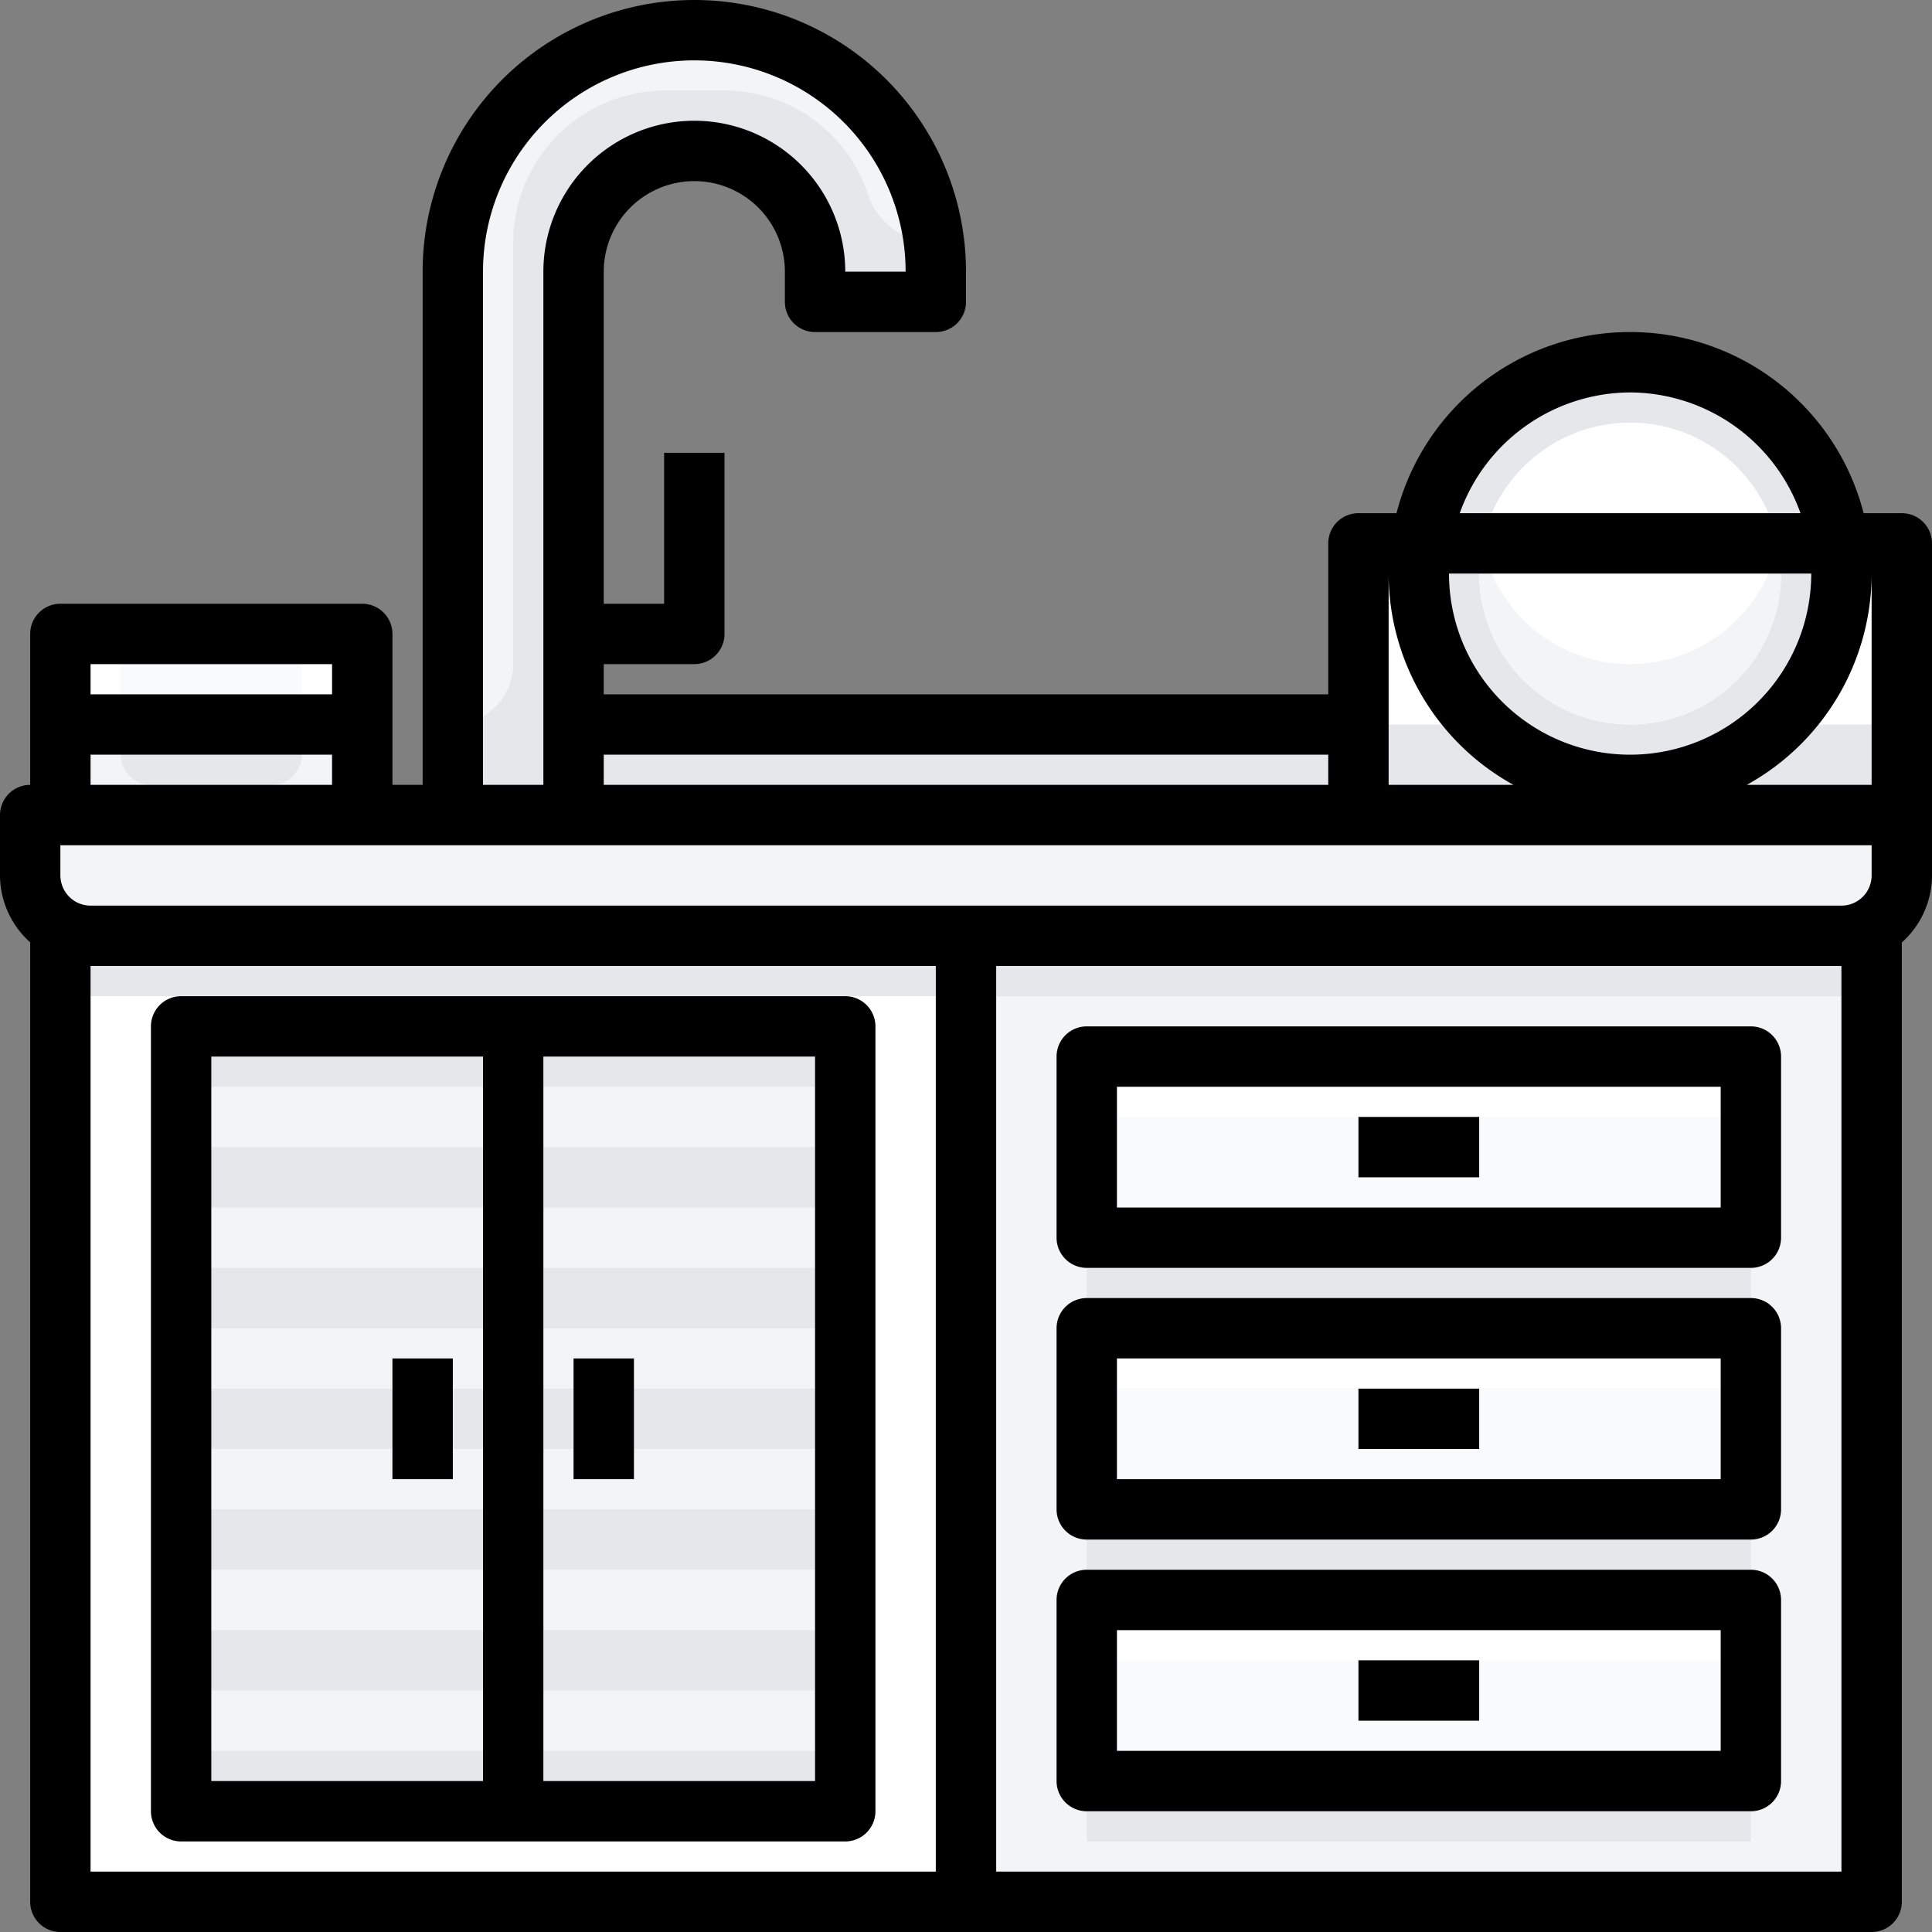 <svg xmlns="http://www.w3.org/2000/svg" viewBox="0 0 64 64">
  <rect x="0" y="0" width="64" height="64" fill="#808080" stroke="none"/>
  <g id="_10-sink" data-name="10-sink">
    <!-- Sink top and main body whitish -->
    <path d="M32,31H3a2,2,0,0,1-2-2V27H63v2a2.006,2.006,0,0,1-2,2Z" style="fill:#f3f4f6"/>
    <path d="M63,18v9H45V18h2.08A5.474,5.474,0,0,0,47,19a7,7,0,0,0,14,0,5.474,5.474,0,0,0-.08-1Z" style="fill:#fff"/>
    <path d="M62,34V63H32V31H62ZM58,59V53H36v6Zm0-9V44H36v6Zm0-9V35H36v6Z" style="fill:#f3f4f6"/>
    <path d="M60.92,18a6.991,6.991,0,0,0-13.84,0A5.474,5.474,0,0,0,47,19a7,7,0,0,0,14,0A5.474,5.474,0,0,0,60.92,18Z" style="fill:#e5e7eb"/>
    <rect x="36" y="53" width="22" height="6" style="fill:#f9fafb"/>
    <rect x="36" y="44" width="22" height="6" style="fill:#f9fafb"/>
    <rect x="36" y="35" width="22" height="6" style="fill:#f9fafb"/>
    <polygon points="45 24 45 27 19 27 19 24 22 24 24 24 26 24 45 24" style="fill:#e5e7eb"/>
    <path d="M31,9v1H27V9a4,4,0,1,0-8,0V27H15V9A8,8,0,1,1,31,9Z" style="fill:#f3f4f6"/>
    <rect x="17" y="34" width="11" height="26" style="fill:#f3f4f6"/>
    <path d="M28,31H3a2.028,2.028,0,0,1-.95-.24L2,31V63H32V31Zm0,29H6V34H28Z" style="fill:#fff"/>
    <rect x="6" y="34" width="11" height="26" style="fill:#f3f4f6"/>
    <rect x="2" y="24" width="10" height="3" style="fill:#e5e7eb"/>
    <rect x="2" y="21" width="10" height="3" style="fill:#f9fafb"/>
    <path d="M58.9,24a7,7,0,0,1-9.8,0H45v3H63V24Z" style="fill:#e5e7eb"/>
    <rect x="36" y="41" width="22" height="2" style="fill:#e5e7eb"/>
    <rect x="36" y="35" width="22" height="2" style="fill:#fff"/>
    <rect x="36" y="50" width="22" height="2" style="fill:#e5e7eb"/>
    <rect x="36" y="44" width="22" height="2" style="fill:#fff"/>
    <rect x="36" y="59" width="22" height="2" style="fill:#e5e7eb"/>
    <rect x="36" y="53" width="22" height="2" style="fill:#fff"/>
    <rect x="18" y="34" width="10" height="2" style="fill:#e5e7eb"/>
    <rect x="18" y="38" width="10" height="2" style="fill:#e5e7eb"/>
    <rect x="18" y="42" width="10" height="2" style="fill:#e5e7eb"/>
    <rect x="18" y="46" width="10" height="2" style="fill:#e5e7eb"/>
    <rect x="18" y="50" width="10" height="2" style="fill:#e5e7eb"/>
    <rect x="18" y="54" width="10" height="2" style="fill:#e5e7eb"/>
    <rect x="18" y="58" width="10" height="2" style="fill:#e5e7eb"/>
    <rect x="6" y="34" width="10" height="2" style="fill:#e5e7eb"/>
    <rect x="6" y="38" width="10" height="2" style="fill:#e5e7eb"/>
    <rect x="6" y="42" width="10" height="2" style="fill:#e5e7eb"/>
    <rect x="6" y="46" width="10" height="2" style="fill:#e5e7eb"/>
    <rect x="6" y="50" width="10" height="2" style="fill:#e5e7eb"/>
    <rect x="6" y="54" width="10" height="2" style="fill:#e5e7eb"/>
    <rect x="6" y="58" width="10" height="2" style="fill:#e5e7eb"/>
    <circle cx="54" cy="19" r="5" style="fill:#fff"/>
    <path d="M63,27H1v2a1.973,1.973,0,0,0,.278,1A1.994,1.994,0,0,1,3,29H61a1.976,1.976,0,0,1,1.722,1A1.966,1.966,0,0,0,63,29Z" style="fill:#f3f4f6"/>
    <rect x="32" y="31" width="30" height="2" style="fill:#e5e7eb"/>
    <path d="M3,33H32V31H3a2.028,2.028,0,0,1-.95-.24L2,31v1A1,1,0,0,0,3,33Z" style="fill:#e5e7eb"/>
    <path d="M54,22a5,5,0,0,1-4.9-4,5,5,0,1,0,9.8,0A5,5,0,0,1,54,22Z" style="fill:#f3f4f6"/>
    <path d="M30.931,8a2.247,2.247,0,0,1-2.164-1.514A5,5,0,0,0,24,3H22.038A5.039,5.039,0,0,0,17,8.038V22a2,2,0,0,1-1.964,2,.035.035,0,0,0-.036.035v2.927a.038.038,0,0,0,.038.038h3.924A.038.038,0,0,0,19,26.962V9a3.993,3.993,0,0,1,3.771-3.993A4.183,4.183,0,0,1,27,9.264v.7a.038.038,0,0,0,.038.038H31V9a8.047,8.047,0,0,0-.069-1Z" style="fill:#e5e7eb"/>
    <path d="M22,24h0a2,2,0,0,0,2,2H63v1H19V24Z" style="fill:#e5e7eb"/>
    <path d="M10,25a1,1,0,0,1-1,1H5a1,1,0,0,1-1-1V24H2v3H12V24H10Z" style="fill:#f3f4f6"/>
    <rect x="10" y="21" width="2" height="3" style="fill:#fff"/>
    <rect x="2" y="21" width="2" height="3" style="fill:#fff"/>
    <path d="M63,17H61.735a7.988,7.988,0,0,0-15.474,0H45a1,1,0,0,0-1,1v5H20V22h3a1,1,0,0,0,1-1V15H22v5H20V9a3,3,0,0,1,6,0v1a1,1,0,0,0,1,1h4a1,1,0,0,0,1-1V9A9,9,0,0,0,14,9V26H13V21a1,1,0,0,0-1-1H2a1,1,0,0,0-1,1v5a1,1,0,0,0-1,1v2a2.989,2.989,0,0,0,1,2.216V63a1,1,0,0,0,1,1H62a1,1,0,0,0,1-1V31.22A2.985,2.985,0,0,0,64,29V18A1,1,0,0,0,63,17Zm-1,9H57.864A8,8,0,0,0,62,19Zm0,3a1,1,0,0,1-1,1H3a1.025,1.025,0,0,1-.47-.117A1.01,1.01,0,0,1,2,29V28H62ZM3,25h8v1H3Zm57-6a6,6,0,0,1-12,0Zm-6-6a6.016,6.016,0,0,1,5.644,4H48.356A6.016,6.016,0,0,1,54,13ZM50.136,26H46V19A8,8,0,0,0,50.136,26ZM44,25v1H20V25ZM16,9A7,7,0,1,1,30,9H28A5,5,0,1,0,18,9V26H16ZM11,22v1H3V22ZM3,32H31V62H3ZM61,62H33V32H61Z"/>
    <path d="M36,42H58a1,1,0,0,0,1-1V35a1,1,0,0,0-1-1H36a1,1,0,0,0-1,1v6A1,1,0,0,0,36,42Zm1-6H57v4H37Z"/>
    <path d="M36,51H58a1,1,0,0,0,1-1V44a1,1,0,0,0-1-1H36a1,1,0,0,0-1,1v6A1,1,0,0,0,36,51Zm1-6H57v4H37Z"/>
    <path d="M36,60H58a1,1,0,0,0,1-1V53a1,1,0,0,0-1-1H36a1,1,0,0,0-1,1v6A1,1,0,0,0,36,60Zm1-6H57v4H37Z"/>
    <path d="M28,33H6a1,1,0,0,0-1,1V60a1,1,0,0,0,1,1H28a1,1,0,0,0,1-1V34A1,1,0,0,0,28,33ZM7,35h9V59H7ZM27,59H18V35h9Z"/>
    <rect x="19" y="45" width="2" height="4"/>
    <rect x="13" y="45" width="2" height="4"/>
    <rect x="45" y="37" width="4" height="2"/>
    <rect x="45" y="46" width="4" height="2"/>
    <rect x="45" y="55" width="4" height="2"/>
  </g>
</svg>
